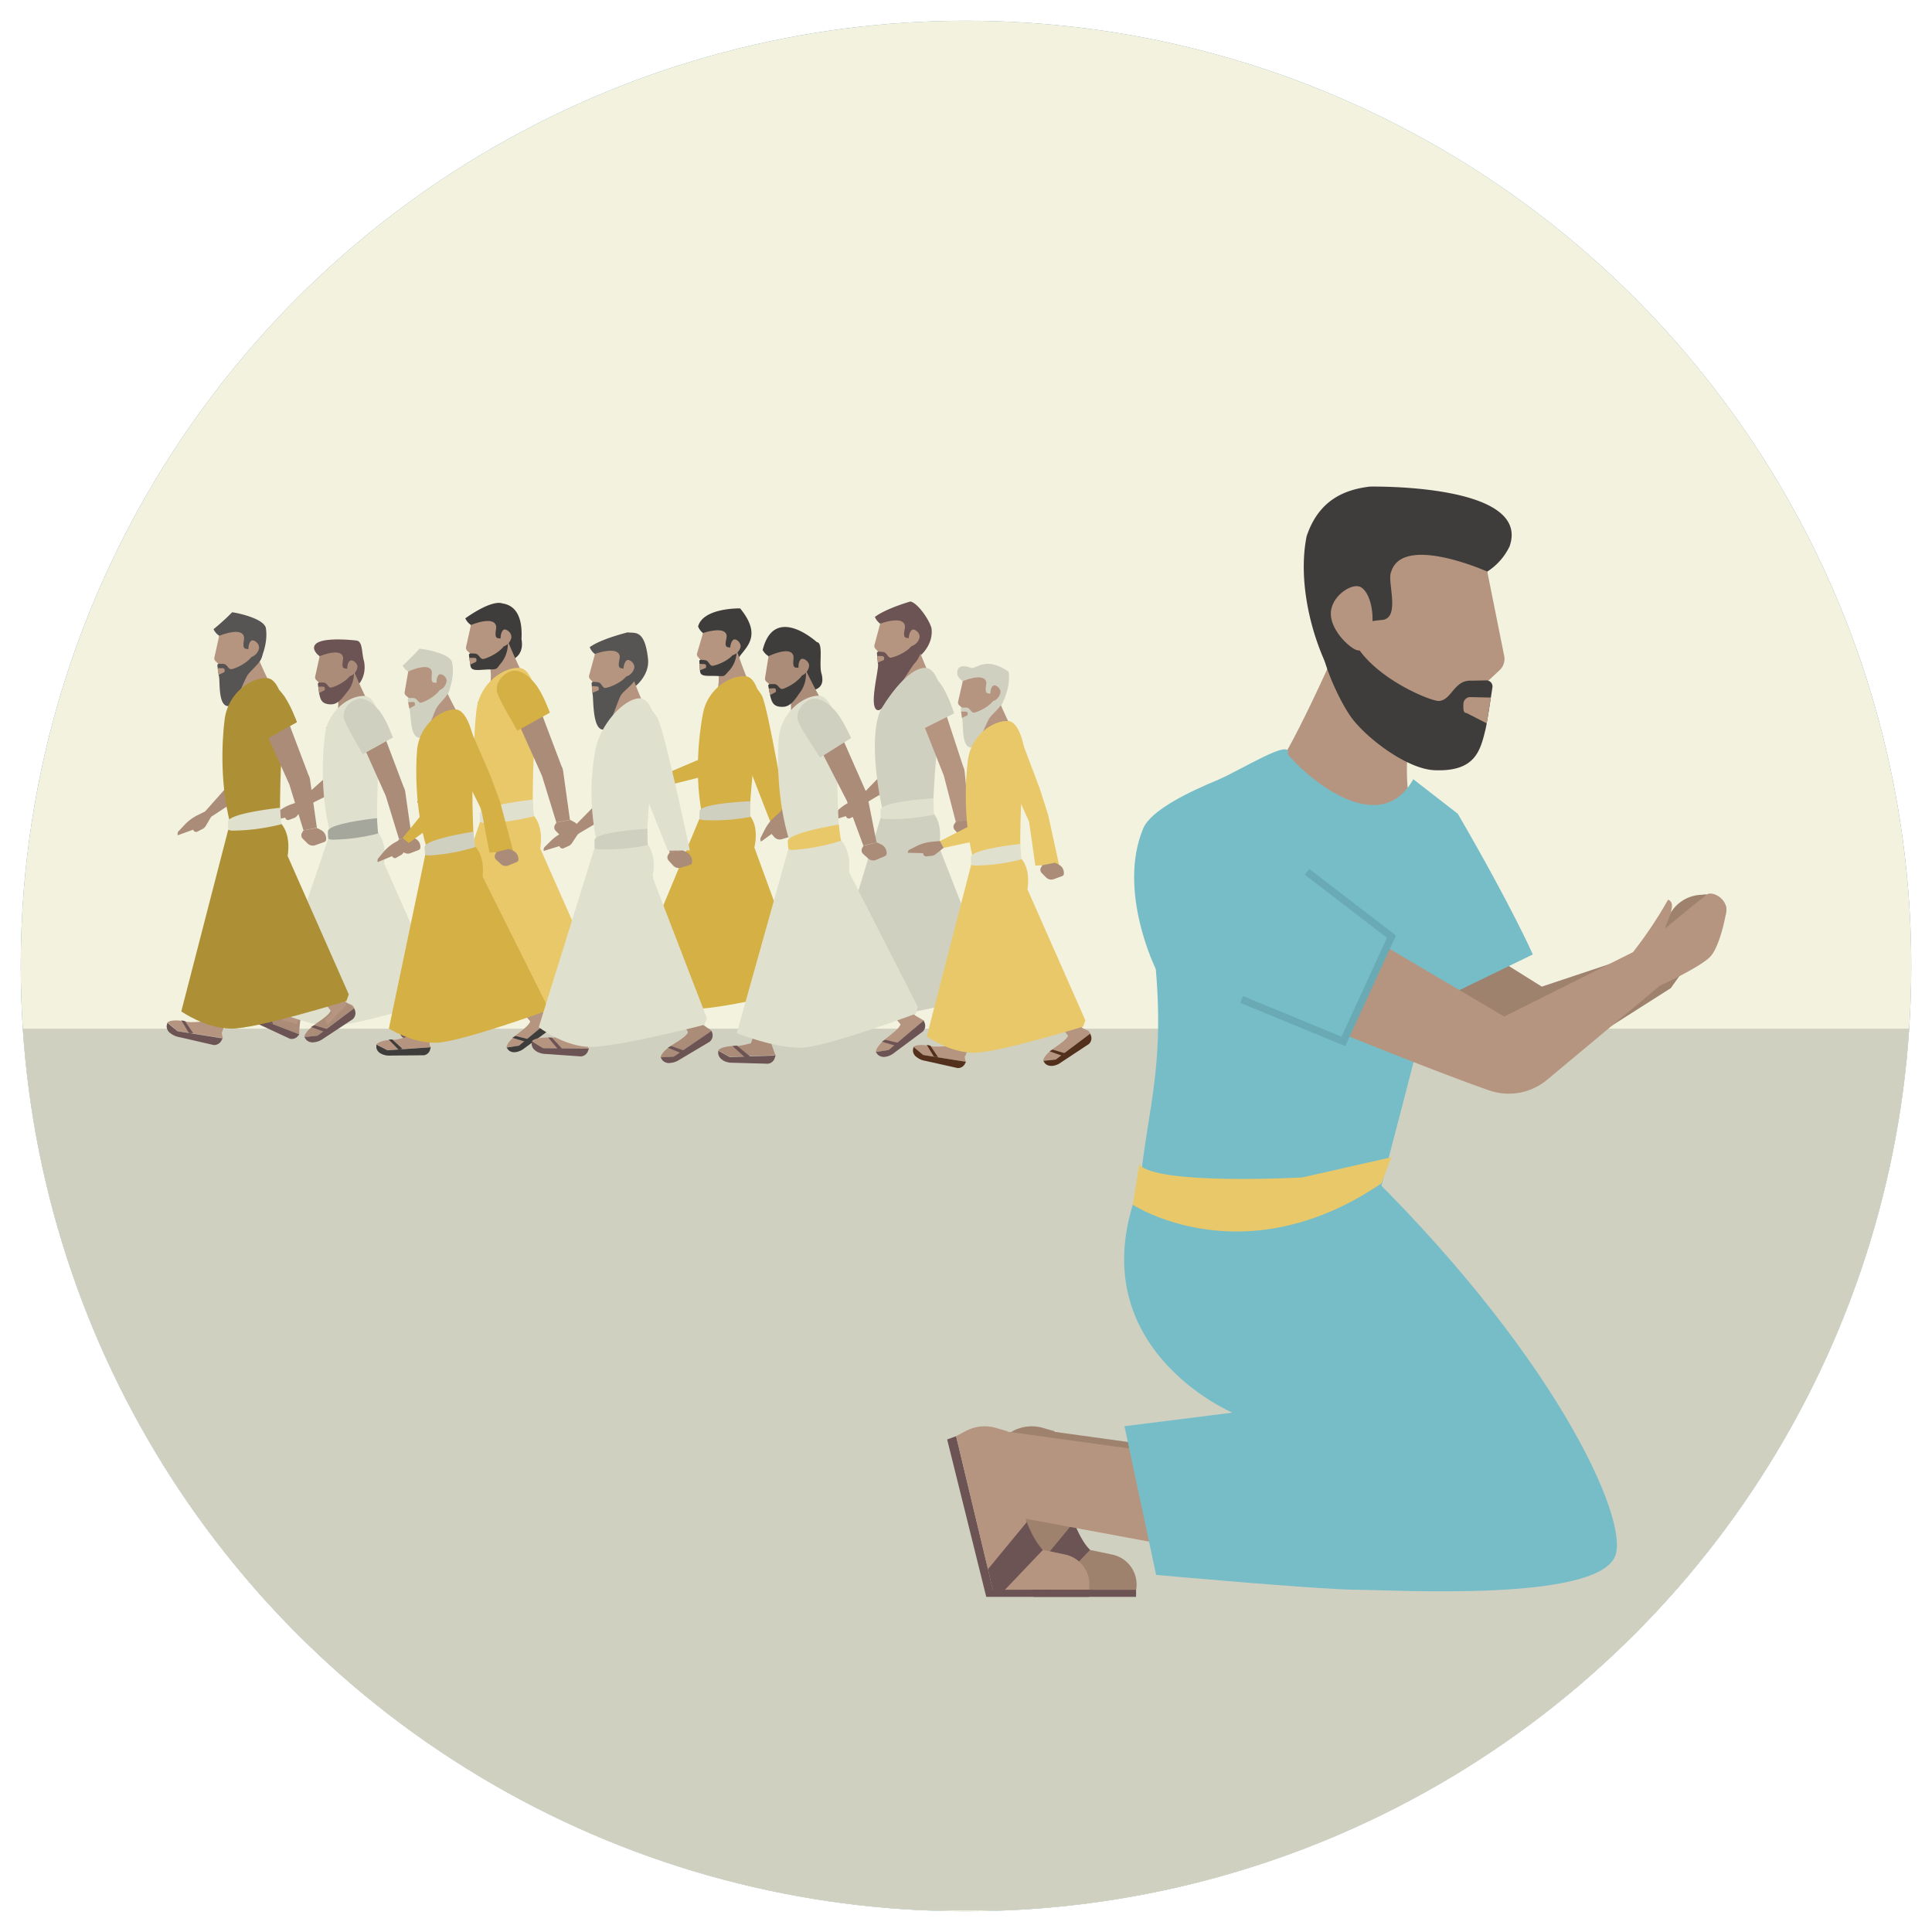 <svg id="Layer_1" data-name="Layer 1" xmlns="http://www.w3.org/2000/svg" xmlns:xlink="http://www.w3.org/1999/xlink" viewBox="0 0 600 600"><defs><style>.cls-1{fill:#f3f2df;}.cls-2{fill:none;}.cls-3{fill:#5d97a1;}.cls-4{clip-path:url(#clip-path);}.cls-5{fill:#d0d0c1;}.cls-6{clip-path:url(#clip-path-2);}.cls-7{fill:#b69580;}.cls-8{fill:#6c5354;}.cls-9{fill:#aa8c78;}.cls-10{fill:#e0e0cf;}.cls-11{fill:#a6a79c;}.cls-12{fill:#3e3d3c;}.cls-13{fill:#d5b044;}.cls-14{fill:#575554;}.cls-15{fill:#ad9036;}.cls-16{fill:#e9c869;}.cls-17{fill:#53301c;}.cls-18{fill:#9e826e;}.cls-19,.cls-20{fill:#76bdc8;}.cls-20{stroke:#69aab4;stroke-miterlimit:10;stroke-width:2.26px;}</style><clipPath id="clip-path"><circle class="cls-1" cx="300" cy="300" r="293.56"/></clipPath><clipPath id="clip-path-2"><rect class="cls-2" x="51.72" y="186.8" width="287.23" height="144.9"/></clipPath></defs><title>EEI-LessonOverviewImages</title><circle class="cls-3" cx="300" cy="300" r="293.56"/><circle class="cls-1" cx="300" cy="300" r="293.56"/><g class="cls-4"><rect class="cls-5" x="1.96" y="319.47" width="655.01" height="273.8"/><g class="cls-6"><path class="cls-7" d="M138.7,312.63a2.12,2.12,0,0,0-.79-1A8.69,8.69,0,0,1,135,310a1,1,0,0,0-1.7.33,15.05,15.05,0,0,0,1,1.85c.1.07,1.2.48,1.2.48"/><path class="cls-7" d="M138.7,312.63l-10.68,8-3.83.4s-.17-1.54,3.75-4.2c1.15-.78,3.69-2.49,3.91-3.56.46-2.23.37-4.19.92-4.6"/><path class="cls-8" d="M126.94,322.6h-.08a2.63,2.63,0,0,1-2.12-.73l-.55-.81,3.83-.4,10.68-8,.25.71a2.43,2.43,0,0,1-.66,2.5l-8.57,5.66a5.58,5.58,0,0,1-2.78,1.1"/><path class="cls-7" d="M131,317.38l5.49-5.8-13.1-24.41A164.23,164.23,0,0,0,118.77,267c-1-3,1.47-4.36-1.83-8.2-3.45-4-11.9-.61-12.71,1.46-2,5.19,10.06,29.8,10.06,29.8a4.35,4.35,0,0,0,.56,1.22l17.47,22.63-2.13,2.3Z"/><path class="cls-8" d="M97.65,201.87a4.57,4.57,0,0,0,1.63,1.92c1,5.45,5.31,11.68,8.33,11.13,2.83-.51,6.45-4,5.46-9.5-.83-2.64-.33-6.21-2.35-6.49,0,0-14.65-1.84-13.07,2.94"/><path class="cls-9" d="M104.75,215.56l-.5-2.67L110,208.6s4.17,10,5.16,10.5c1.25.59.64-.87.73.52.16,2.57-11.4,3.44-11.06,1.37a15.25,15.25,0,0,0-.06-5.43"/><path class="cls-9" d="M99.28,203.79s6.41-2.72,7.22.17c.32.68-.82,3.48.62,3.63a9,9,0,0,1,2.46.6s.64,5.4-7.31,6.93l-4.06-3.94a1.17,1.17,0,0,1-.33-1.08Z"/><path class="cls-8" d="M99.18,215.65c-.1-.43-.34-2.27-.46-3.18a.46.46,0,0,1,.45-.51l1.15,0c1.3,0,1.43,1.46,2.37,1.57.65.08,6.17-2.07,6.89-5.39.23-1,.33.69.33.69a8.87,8.87,0,0,1-2.21,6.2c-1.16,1.5-2.68,3.67-4.77,3.71-3.06.05-3.39-1.54-3.75-3.14"/><path class="cls-9" d="M111,207.22a3.47,3.47,0,0,1-2.15,2.69c-.49,0-1-1.11-1-2.42s.52-2.16,1-2.36c.67-.29,2.21.77,2.17,2.09"/><path class="cls-9" d="M98.82,213.25h1.54a.53.53,0,0,1,.52.53c0,.28,0,.68-.25.68l-1.53.74c0-.34-.23-1.61-.28-1.94"/><path class="cls-9" d="M92.87,321.23l-12.45-4.88-2.35-3s1.23-.95,5.54,1c1.27.57,4.1.82,6,1.22,2.32.5,3.82-3.77,4.55-2.89a34.23,34.23,0,0,0-1.24,8.6c0,.64-.68.06-.86-2.63"/><path class="cls-8" d="M78.21,316.45l0-.06a2.69,2.69,0,0,1-.49-2.19l.4-.89,2.35,3.05,12.45,4.87-.47.59a2.41,2.41,0,0,1-2.48.74l-9.31-4.32a5.46,5.46,0,0,1-2.4-1.79"/><path class="cls-9" d="M101.32,225.88l.92,14.58L92.66,249l-2.31.82a13.4,13.4,0,0,0-4.24,2.48l-1.69,1.45a1.19,1.19,0,0,0-.49,1.27l4.67-1.11a.87.87,0,0,0,1.18.71l1.27-.48a2.32,2.32,0,0,0,1.26-.84l1.93-2.53,12.35-6.18a2.07,2.07,0,0,0,1.14-1.5l2.52-14-8.13-3.34Z"/><path class="cls-10" d="M113.35,216.14c-4.33-.32-11.45,4-12.47,12.17-.78,6.28-1.51,20,2.23,32.38,1.48,4.45,5.89,4.46,7.83,4.46s5.93-3.61,6.08-6.9-.1-19.09,1.25-25.07-.88-16.75-4.92-17"/><path class="cls-9" d="M119.56,229.08l5.78,15.28a4.5,4.5,0,0,1,.51,1.51l2,14-3.91.76-4.13-13.43-6.33-14.14Z"/><path class="cls-9" d="M123.92,260.65l-.42.7a1.39,1.39,0,0,0,.2,1.71l1.37,1.38a2.25,2.25,0,0,0,2.36.53l2.6-1a.77.77,0,0,0,.51-.65,2.84,2.84,0,0,0-1.51-2.85l-1.19-.63Z"/><path class="cls-5" d="M111.78,216.93c2-.07,4.56,1.67,6.64,4.64a32.77,32.77,0,0,1,3.5,7.42l-9.22,5.19s-5.45-9-5.89-11.15c-.64-3.18,2.63-6,5-6.1"/></g><polygon class="cls-5" points="121.39 227.5 122.01 229.03 112.7 234.18 111.87 232.87 121.39 227.5"/><g class="cls-6"><path class="cls-7" d="M87.68,317l1.55-3.68,6.26-27a4.86,4.86,0,0,1,.31-1.05s1.93-13.33,6.73-23.24a7.19,7.19,0,0,1-.2-1.63c.28,0,.65-.06,1.08-.08q.34-.65.72-1.26c1.14-1.91,8.69,3.82,9.29,6,1.64,6-8.75,23.4-8.75,23.4L92.12,318l-3.67-1.06Z"/></g><polygon class="cls-8" points="126.13 318.13 130.2 319.59 131.21 318.86 127.08 317.62 126.13 318.13"/><g class="cls-6"><path class="cls-10" d="M101.92,260.47l-18,52.84s11.31,5.19,18.78,5.29,33.8-8.08,33.8-8.08l.69-1.93-17.93-40.51s1.29-6.28-2.22-9.83Z"/><path class="cls-11" d="M117.08,254.09s.24,4.34.39,4.75a59.92,59.92,0,0,1-14.29,1.93,2.58,2.58,0,0,1-1.26-.3s-.08-.71-.08-2.28c0-2.51,15.24-4.1,15.24-4.1"/></g><polygon class="cls-8" points="82.2 313.56 83.6 317.65 84.8 317.98 83.19 313.99 82.2 313.56"/><g class="cls-6"><path class="cls-7" d="M243.86,309.22a2.19,2.19,0,0,0-.73-1.09,9,9,0,0,1-2.82-1.86,1,1,0,0,0-1.74.22,15.17,15.17,0,0,0,.87,1.94c.1.08,1.19.57,1.19.57"/><path class="cls-7" d="M249,308.41l-11.38,7.44-3.91.15s-.07-1.58,4.08-4c1.22-.72,3.92-2.29,4.21-3.36.62-2.23.65-4.22,1.25-4.6"/><path class="cls-8" d="M236.36,317.74h-.08a2.7,2.7,0,0,1-2.1-.88l-.5-.86,3.91-.16L249,308.41l.2.74a2.42,2.42,0,0,1-.84,2.48l-9.07,5.18a5.66,5.66,0,0,1-2.9.93"/></g><polygon class="cls-8" points="235.84 313.14 239.88 314.9 240.94 314.22 236.84 312.69 235.84 313.14"/><g class="cls-6"><path class="cls-7" d="M203.9,315.34l-12.3-5.78-2.18-3.25s1.31-.88,5.55,1.37c1.25.66,4.11,1.11,6,1.64,2.31.66,4.13-3.57,4.81-2.62a34.57,34.57,0,0,0-1.84,8.64c0,.65-.69,0-.7-2.73"/><path class="cls-8" d="M189.35,309.5l0-.06a2.73,2.73,0,0,1-.35-2.26l.47-.87,2.18,3.25,12.3,5.78-.52.56a2.43,2.43,0,0,1-2.56.59l-9.16-5a5.55,5.55,0,0,1-2.31-2"/></g><polygon class="cls-8" points="193.59 306.84 194.73 311.08 195.93 311.5 194.56 307.34 193.59 306.84"/><g class="cls-6"><path class="cls-7" d="M241.81,311.41l7.07-2.93-11.65-25.65a169.63,169.63,0,0,0-3.36-20.76c-.8-3.15,1.78-4.32-1.31-8.45-3.24-4.32-12-1.41-13,.63-2.43,5.13,8.21,30.92,8.21,30.92a4.44,4.44,0,0,0,.48,1.27l16.21,24.14-3.44-.4Z"/><path class="cls-12" d="M216.8,194.54a4.65,4.65,0,0,0,1.53,2.06c.64,5.6,4.6,12.21,7.71,11.86,2.9-.33,4.12,1.24,3.49-4.35,2.14-3.16,7.28-6.67.33-15.17,0,0-11.47-.26-13.06,5.6"/><path class="cls-7" d="M223.09,208.91l-.33-2.74,6.1-4s3.56,10.46,4.53,11c1.24.68.72-.84.71.57,0,2.62-11.8,2.73-11.31.66a15.85,15.85,0,0,0,.3-5.52"/><path class="cls-7" d="M218.33,196.6s6.69-2.32,7.31.65c.29.72-1.06,3.48.39,3.73a9.17,9.17,0,0,1,2.46.78s.29,5.52-7.89,6.53L216.75,204a1.17,1.17,0,0,1-.26-1.13Z"/><path class="cls-12" d="M217.43,208.62c-.07-.43-.19-2.31-.25-3.25a.45.45,0,0,1,.49-.48l1.16.12c1.32.06,1.36,1.58,2.31,1.75.65.13,6.4-1.68,7.35-5,.29-1,.28.72.28.72a9,9,0,0,1-2.65,6.14c-1.29,1.44-1.07,1.42-3.19,1.32-3.11-.15-5.24.34-5.5-1.32"/><path class="cls-7" d="M230,200.87a3.55,3.55,0,0,1-2.36,2.58c-.49,0-1-1.19-.85-2.53s.68-2.15,1.15-2.32c.7-.25,2.19.93,2.06,2.27"/><path class="cls-7" d="M217.23,206.16l1.56.1a.54.54,0,0,1,.49.57c0,.29,0,.7-.3.68l-1.6.65c0-.36-.13-1.65-.15-2"/><path class="cls-9" d="M222.45,221l-3.87,14.34-12,5.08-2.49,0a13.63,13.63,0,0,0-4.89,1l-2.11.86a1.21,1.21,0,0,0-.88,1.05l4.86.46a.89.89,0,0,0,.9,1.07l1.39,0a2.35,2.35,0,0,0,1.48-.39l2.69-1.81,13.91-1.92a2.11,2.11,0,0,0,1.59-1.07l7-12.7-6.75-5.87Z"/><path class="cls-13" d="M231.78,210.07c-4.37-.61-11.89,3.32-13.47,11.52-1.22,6.32-2.88,20.16.08,33,1.21,4.62,5.68,4.93,7.65,5.06s6.26-3.27,6.63-6.6,1.19-19.37,3-25.35.23-17-3.85-17.63"/><path class="cls-9" d="M237.21,223.62l3.43,15.55a4.45,4.45,0,0,1,.41,1.57l2.49,14.7-4,.51-3.29-13.9-5.48-14.78Z"/><path class="cls-9" d="M239.52,256l-.48.68a1.41,1.41,0,0,0,.09,1.75l1.3,1.5a2.28,2.28,0,0,0,2.36.69l2.7-.79a.78.78,0,0,0,.56-.62,2.91,2.91,0,0,0-1.34-3l-1.17-.72Z"/><path class="cls-13" d="M230.13,210.77c2.06.07,4.52,2,6.43,5.16s8.15,40.23,8.15,40.23l-5.19-.21S225,218.89,224.67,216.63c-.43-3.27,3.08-5.94,5.46-5.86"/><path class="cls-7" d="M199,310.69l1.82-3.63,8.17-27a4.33,4.33,0,0,1,.38-1s2.85-13.4,8.39-23.14a7.26,7.26,0,0,1-.09-1.66h1.1q.39-.63.81-1.23c1.29-1.86,8.57,4.46,9,6.68,1.27,6.16-10.45,23.16-10.45,23.16L203.39,312l-3.64-1.33Z"/><path class="cls-13" d="M217.2,254.3l-21.83,52.39s11.13,6,18.7,6.64,34.84-5.94,34.84-5.94l.83-1.91-15.47-42.3s1.73-6.29-1.6-10.13Z"/><path class="cls-5" d="M233,248.84s-.05,4.42.07,4.84a60.45,60.45,0,0,1-14.63,1,2.8,2.8,0,0,1-1.26-.38s0-.74.08-2.33c.17-2.55,15.74-3.13,15.74-3.13"/><path class="cls-13" d="M218.58,235.34c-1.1.28-12,5.08-12,5.08l.34,3.61,11.3-2.86Z"/><path class="cls-7" d="M110,313.11a2.19,2.19,0,0,0-.84-1.07,9.4,9.4,0,0,1-3.06-1.76,1,1,0,0,0-1.81.36,16.9,16.9,0,0,0,1.05,2c.11.08,1.28.51,1.28.51"/><path class="cls-9" d="M110,313.11,98.6,321.65l-4.07.43s-.17-1.64,4-4.46c1.23-.83,3.93-2.65,4.16-3.78.49-2.38.39-4.45,1-4.89"/><path class="cls-8" d="M97.45,323.71h-.08a2.83,2.83,0,0,1-2.26-.78l-.58-.86,4.07-.43L110,313.11l.27.76a2.57,2.57,0,0,1-.71,2.65l-9.1,6a5.85,5.85,0,0,1-3,1.17"/><path class="cls-7" d="M101.8,318.16l5.83-6.16L93.71,286.06a175.63,175.63,0,0,0-4.93-21.41c-1-3.22,1.56-4.62-2-8.71-3.67-4.28-12.64-.65-13.51,1.55C71.15,263,84,289.16,84,289.16a4.85,4.85,0,0,0,.59,1.29l18.56,24-2.27,2.44Z"/><path class="cls-14" d="M66.33,195.43a4.82,4.82,0,0,0,1.74,2c1.05,5.79,5.64,12.42,8.85,11.83,3-.54,6.67-8.57,5.62-14.36-.88-2.81-8.3-4.47-10.44-4.76a70.09,70.09,0,0,1-5.77,5.25"/><path class="cls-7" d="M73.88,210l-.54-2.84,6.1-4.56s4.42,10.67,5.47,11.16c1.34.62.69-.92.78.55C85.86,217,73.58,218,74,215.75a16.73,16.73,0,0,0-.07-5.77"/><path class="cls-7" d="M68.07,197.47s6.81-2.88,7.67.18c.34.72-.87,3.7.66,3.85a9.77,9.77,0,0,1,2.61.65s.69,5.74-7.77,7.36l-4.31-4.19a1.23,1.23,0,0,1-.35-1.15Z"/><path class="cls-14" d="M68,210.07c-.1-.45-.36-2.41-.49-3.37a.47.47,0,0,1,.48-.54l1.22,0c1.38,0,1.52,1.55,2.52,1.67.69.09,6.56-2.19,7.33-5.72.23-1.09,2.42.72,2.42.72.22,2.48-2.94,4.69-4.43,6.6-1.23,1.59-3.9,9.82-6.12,9.86-3.25.06-2.55-7.55-2.93-9.26"/><path class="cls-7" d="M80.48,201.12A3.68,3.68,0,0,1,78.21,204c-.53,0-1.11-1.17-1.06-2.57s.55-2.3,1-2.5c.71-.31,2.35.82,2.3,2.22"/><path class="cls-7" d="M67.58,207.52h1.63a.56.56,0,0,1,.55.56c0,.31,0,.73-.26.73l-1.63.78-.29-2.06"/><path class="cls-7" d="M69.11,322.42l-14-2.25L52,317.54s1.06-1.26,6-.23c1.45.31,4.44-.08,6.46-.08,2.51,0,3.11-4.77,4.07-4a36.19,36.19,0,0,0,.65,9.21c.15.66-.69.21-1.49-2.53"/><path class="cls-8" d="M52.81,320.77l-.06,0a2.83,2.83,0,0,1-1-2.16l.22-1,3.13,2.63,14,2.25-.36.72a2.56,2.56,0,0,1-2.39,1.33L55.7,322.09a5.89,5.89,0,0,1-2.89-1.32"/><path class="cls-9" d="M70,226.51l2.79,15.27L63.69,252l-2.33,1.16a14.22,14.22,0,0,0-4.17,3.14L55.59,258a1.29,1.29,0,0,0-.36,1.4L60,257.65a.93.93,0,0,0,1.34.6l1.28-.67a2.5,2.5,0,0,0,1.23-1l1.72-2.91,12.26-8.06a2.19,2.19,0,0,0,1-1.72l.92-15.13-9-2.51Z"/><path class="cls-15" d="M83,210.59c-4.6-.34-12.17,4.28-13.25,12.93-.84,6.67-1.61,21.22,2.36,34.41,1.58,4.72,6.26,4.74,8.33,4.74s6.29-3.84,6.45-7.34-.1-20.28,1.34-26.63-.94-17.79-5.23-18.11"/><path class="cls-9" d="M89.62,224.34l6.14,16.24a4.72,4.72,0,0,1,.53,1.6l2.12,14.89-4.16.81-4.39-14.26-6.73-15Z"/><path class="cls-9" d="M94.25,257.88l-.45.75a1.48,1.48,0,0,0,.21,1.82l1.46,1.46a2.38,2.38,0,0,0,2.51.56l2.76-1a.82.82,0,0,0,.54-.69,3,3,0,0,0-1.6-3l-1.27-.67Z"/><path class="cls-15" d="M81.34,211.43c2.15-.07,4.86,1.77,7.06,4.93a35.18,35.18,0,0,1,3.73,7.89l-9.81,5.51s-5.78-9.51-6.26-11.85c-.68-3.38,2.8-6.4,5.28-6.48"/></g><polygon class="cls-15" points="91.56 222.67 92.22 224.29 82.32 229.76 81.44 228.37 91.56 222.67"/><g class="cls-6"><path class="cls-7" d="M64.16,319.87l1.4-4,4.83-29.07a5,5,0,0,1,.26-1.13s1.14-14.27,5.57-25.1a7.33,7.33,0,0,1-.32-1.71l1.14-.16c.21-.47.44-.93.67-1.38,1.08-2.1,9.48,3.47,10.25,5.71,2.15,6.21-7.7,25.4-7.7,25.4l-11.32,32.2-4-.88Z"/></g><polygon class="cls-8" points="96.59 318.95 100.92 320.51 101.99 319.73 97.6 318.42 96.59 318.95"/><g class="cls-6"><path class="cls-15" d="M70.87,257.7,56.3,314.1s7.45,5.25,15.38,5.36,35.91-8.59,35.91-8.59l.73-2.05-19-43s1.37-6.68-2.37-10.45Z"/><path class="cls-10" d="M87,250.91s.26,4.62.41,5.05a63.46,63.46,0,0,1-15.18,2,2.72,2.72,0,0,1-1.34-.31s-.08-.76-.08-2.43c0-2.67,16.19-4.36,16.19-4.36"/></g><polygon class="cls-8" points="56.3 316.87 58.67 320.8 59.99 320.87 57.42 317.09 56.3 316.87"/><g class="cls-6"><path class="cls-7" d="M188.75,311.47a2.28,2.28,0,0,0-.85-1.1,9.48,9.48,0,0,1-3.11-1.77A1,1,0,0,0,183,309a17.49,17.49,0,0,0,1.06,2c.11.08,1.31.52,1.31.52"/><path class="cls-7" d="M188.75,311.47l-11.52,8.66-4.13.44s-.17-1.66,4-4.53c1.25-.84,4-2.69,4.22-3.84.5-2.41.4-4.51,1-5"/><path class="cls-8" d="M176.07,322.22H176a2.82,2.82,0,0,1-2.28-.79l-.6-.87,4.13-.44,11.52-8.66.27.77a2.59,2.59,0,0,1-.72,2.68L179.07,321a5.92,5.92,0,0,1-3,1.19"/><path class="cls-7" d="M180.48,316.59l5.92-6.25L172.27,284s-2.09-12.82-5-21.73c-1.07-3.27,1.58-4.69-2-8.84-3.73-4.34-12.83-.66-13.71,1.57-2.21,5.6,10.85,32.14,10.85,32.14a4.72,4.72,0,0,0,.6,1.31l18.84,24.4-2.3,2.48Z"/><path class="cls-12" d="M144.49,192a4.87,4.87,0,0,0,1.76,2.08c1.06,5.87,5.72,12.6,9,12,3.05-.55,7.76-1.74,6.7-7.61.54-9.39-3.85-10.78-6-11.08,0,0-2.69-1.5-11.41,4.61"/><path class="cls-7" d="M152.14,206.8l-.54-2.88,6.18-4.63s4.5,10.83,5.56,11.33c1.36.63.7-.94.79.55.18,2.78-12.29,3.72-11.92,1.49a16.75,16.75,0,0,0-.07-5.86"/><path class="cls-7" d="M146.25,194.11s6.91-2.93,7.78.18c.35.73-.88,3.75.67,3.91a10.19,10.19,0,0,1,2.66.65s.69,5.83-7.9,7.47l-4.37-4.24a1.28,1.28,0,0,1-.35-1.17Z"/><path class="cls-12" d="M146.13,206.89c-.1-.46-.36-2.44-.49-3.42a.49.49,0,0,1,.49-.55l1.24.05c1.4,0,1.54,1.57,2.56,1.69.69.09,6.65-2.23,7.43-5.81.24-1.11.35.75.35.75a9.58,9.58,0,0,1-2.38,6.68c-1.26,1.62-1,1.58-3.28,1.62-3.3.06-5.53.72-5.92-1"/><path class="cls-7" d="M158.85,197.81a3.75,3.75,0,0,1-2.31,2.9c-.53,0-1.13-1.2-1.08-2.62s.57-2.33,1-2.54c.72-.31,2.39.84,2.34,2.26"/><path class="cls-7" d="M145.75,204.3h1.66a.56.56,0,0,1,.56.56c0,.31,0,.74-.27.74l-1.65.8c-.05-.37-.25-1.74-.3-2.1"/><path class="cls-7" d="M139.33,320.74l-13.42-5.26-2.53-3.28s1.32-1,6,1.06c1.37.62,4.42.89,6.42,1.32,2.49.54,4.12-4.06,4.91-3.11a36.62,36.62,0,0,0-1.35,9.27c0,.69-.73.07-.93-2.83"/><path class="cls-8" d="M123.53,315.59l0-.07a2.86,2.86,0,0,1-.54-2.36l.44-1,2.53,3.28,13.42,5.26-.51.64a2.59,2.59,0,0,1-2.66.8l-10-4.66a6,6,0,0,1-2.58-1.93"/><path class="cls-9" d="M148.44,217.93l1,15.72-10.34,9.18-2.49.89a14.6,14.6,0,0,0-4.57,2.67L130.22,248a1.29,1.29,0,0,0-.53,1.36l5-1.19a1,1,0,0,0,1.27.77l1.37-.52a2.54,2.54,0,0,0,1.36-.91l2.09-2.73,13.31-6.66a2.25,2.25,0,0,0,1.23-1.62l2.72-15.14-8.77-3.59Z"/><path class="cls-16" d="M161.42,207.42c-4.67-.35-12.35,4.34-13.45,13.13-.84,6.77-1.63,21.52,2.4,34.91,1.61,4.8,6.35,4.81,8.45,4.81s6.39-3.9,6.55-7.44-.1-20.58,1.35-27-.95-18.06-5.3-18.38"/><path class="cls-9" d="M168.12,221.38l6.23,16.47a4.75,4.75,0,0,1,.54,1.63L177,254.59l-4.22.83-4.46-14.48-6.83-15.25Z"/><path class="cls-9" d="M172.82,255.42l-.46.75a1.51,1.51,0,0,0,.22,1.85l1.47,1.49a2.41,2.41,0,0,0,2.55.56l2.81-1a.84.84,0,0,0,.54-.69,3.07,3.07,0,0,0-1.62-3.08l-1.29-.69Z"/><path class="cls-13" d="M159.72,208.27c2.18-.07,4.92,1.8,7.17,5a35.33,35.33,0,0,1,3.77,8l-9.95,5.59s-5.87-9.64-6.35-12c-.69-3.43,2.84-6.49,5.36-6.58"/></g><polygon class="cls-13" points="170.09 219.68 170.75 221.32 160.71 226.87 159.82 225.47 170.09 219.68"/><g class="cls-6"><path class="cls-7" d="M133.73,316.17l1.68-4,6.75-29.13a5.07,5.07,0,0,1,.34-1.13s2.07-14.37,7.25-25.06a8.14,8.14,0,0,1-.21-1.75l1.16-.09c.25-.46.51-.92.77-1.36,1.23-2.06,9.38,4.13,10,6.44,1.77,6.43-9.44,25.24-9.44,25.24l-13.53,31.88-4-1.15Z"/></g><polygon class="cls-8" points="175.19 317.39 179.59 318.97 180.67 318.18 176.22 316.85 175.19 317.39"/><g class="cls-6"><path class="cls-16" d="M149.09,255.23l-19.43,57s12.2,5.61,20.25,5.72,36.45-8.72,36.45-8.72l.74-2.08-19.33-43.68s1.39-6.78-2.4-10.6Z"/><path class="cls-10" d="M165.44,248.34s.26,4.69.42,5.13a64.56,64.56,0,0,1-15.41,2.08,2.87,2.87,0,0,1-1.36-.32s-.08-.78-.08-2.47c0-2.71,16.43-4.42,16.43-4.42"/></g><polygon class="cls-8" points="127.83 312.47 129.33 316.88 130.63 317.24 128.89 312.93 127.83 312.47"/><g class="cls-6"><path class="cls-7" d="M171.51,316.17a2.06,2.06,0,0,0-.84-1,9,9,0,0,1-3-1.52c-1.17-1-1.7.31-1.69.41a14.56,14.56,0,0,0,1.07,1.81c.11.08,1.24.43,1.24.43"/><path class="cls-7" d="M171.51,316.17l-10.36,8.58-3.83.58s-.24-1.54,3.57-4.39c1.12-.84,3.6-2.69,3.77-3.77.36-2.27.17-4.23.71-4.67"/><path class="cls-12" d="M160.15,326.75h-.08a2.63,2.63,0,0,1-2.16-.63l-.59-.79,3.83-.58,10.36-8.58.29.7a2.43,2.43,0,0,1-.55,2.54l-8.35,6.1a5.66,5.66,0,0,1-2.75,1.24"/><path class="cls-7" d="M164,321.3l5.24-6.09L155,291.27a166.29,166.29,0,0,0-5.62-20c-1.13-3,1.27-4.44-2.22-8.16-3.67-3.89-12-.05-12.72,2.07-1.82,5.31,11.51,29.5,11.51,29.5a4.35,4.35,0,0,0,.62,1.19l18.63,21.95-2,2.41Z"/><path class="cls-5" d="M125.05,206.69a4.63,4.63,0,0,0,1.73,1.86c1.25,5.43,5.88,11.5,8.9,10.81,2.82-.65,5.93-8.41,4.69-13.84-1-2.62-8.05-3.87-10.1-4.05a65.82,65.82,0,0,1-5.22,5.22"/><path class="cls-7" d="M132.83,220.13l-.63-2.66,5.57-4.58s4.66,9.9,5.67,10.32c1.29.53.61-.91.76.48.29,2.58-11.3,4-11,1.9a15.72,15.72,0,0,0-.32-5.46"/><path class="cls-7" d="M126.78,208.55s6.32-3,7.27-.17c.35.67-.66,3.54.79,3.62a9,9,0,0,1,2.51.49s.89,5.41-7,7.31L126.05,216a1.15,1.15,0,0,1-.38-1.07Z"/><path class="cls-5" d="M127.23,220.48c-.12-.43-.45-2.26-.61-3.17a.47.47,0,0,1,.43-.54h1.16c1.31-.09,1.5,1.4,2.46,1.47.65,0,6.11-2.37,6.68-5.75.17-1,2.33.58,2.33.58.32,2.33-2.59,4.57-3.9,6.44-1.11,1.56-3.26,9.47-5.36,9.61-3.08.19-2.75-7-3.19-8.64"/><path class="cls-7" d="M138.69,211.45a3.5,3.5,0,0,1-2,2.81c-.49,0-1.1-1.06-1.11-2.39s.42-2.2.87-2.42c.65-.32,2.26.68,2.27,2"/><path class="cls-7" d="M126.76,218.08l1.55-.07a.52.52,0,0,1,.54.5c0,.29.07.68-.22.7l-1.5.81c-.07-.34-.31-1.6-.37-1.94"/><path class="cls-7" d="M133.74,325.21l-13.43.94-3.45-1.76s.71-1.39,5.46-1.49c1.4,0,4.09-1,5.94-1.46,2.32-.54,1.85-5.07,2.9-4.59a34.2,34.2,0,0,0,2.58,8.36c.28.58-.59.35-1.92-2"/><path class="cls-12" d="M118.34,327.19l-.07,0a2.65,2.65,0,0,1-1.39-1.77l0-1,3.45,1.76,13.43-.94-.18.74a2.42,2.42,0,0,1-1.92,1.74l-10.35.1a5.58,5.58,0,0,1-3-.6"/><path class="cls-13" d="M126.91,261.81l11.24-8.16A2.09,2.09,0,0,0,139,252l.2-14.36-8.63-2-.76.32,3.31,14.33-8.12,10"/><path class="cls-9" d="M125,260.32l-2.16,1.2a13.41,13.41,0,0,0-3.8,3.15l-1.44,1.73a1.2,1.2,0,0,0-.28,1.33l4.46-1.86a.89.89,0,0,0,1.29.51l1.18-.69a2.34,2.34,0,0,0,1.11-1l1.51-2.84"/><path class="cls-13" d="M141.51,220.31c-4.37-.12-11.33,4.59-12,12.82-.5,6.35-.59,20.15,3.75,32.46,1.7,4.41,6.13,4.22,8.09,4.13s5.79-3.92,5.78-7.23-1-19.19.09-25.27-1.67-16.8-5.74-16.91"/><path class="cls-13" d="M145.63,225.47l6.53,15.09c3,8,3.21,8.54,3.31,9.07l3.88,14.58-7.34.6-2.57-13.54-7-13.93Z"/><path class="cls-9" d="M154.22,264.58l-.39.72a1.41,1.41,0,0,0,.28,1.72l1.44,1.32a2.27,2.27,0,0,0,2.4.42l2.57-1.08A.77.77,0,0,0,161,267a2.89,2.89,0,0,0-1.65-2.8l-1.24-.58Z"/><path class="cls-7" d="M128.47,324.57l1.15-3.86L132.91,293a4.47,4.47,0,0,1,.2-1.08s.45-13.55,4.16-24a6.94,6.94,0,0,1-.37-1.61l1.06-.2c.19-.45.38-.9.58-1.34.94-2,9.13,2.87,10,4.95,2.3,5.79-6.18,24.39-6.18,24.39l-9.29,31-3.79-.67Z"/></g><polygon class="cls-12" points="159.13 322.28 163.29 323.56 164.27 322.78 160.06 321.73 159.13 322.28"/><g class="cls-6"><path class="cls-13" d="M132.08,265.43l-11.31,54s7.29,4.64,14.8,4.4,33.61-9.72,33.61-9.72l.61-2-19.92-39.89s1-6.39-2.71-9.79Z"/><path class="cls-5" d="M147,258.3s.44,4.36.61,4.76a59.9,59.9,0,0,1-14.28,2.61,2.71,2.71,0,0,1-1.29-.24s-.1-.72-.18-2.29c-.12-2.53,15.14-4.84,15.14-4.84"/></g><polygon class="cls-12" points="120.72 322.84 123.76 325.96 124.99 325.74 121.8 322.8 120.72 322.84"/><g class="cls-6"><path class="cls-7" d="M221,320.63a2.25,2.25,0,0,0-.79-1.12,9.49,9.49,0,0,1-3-1.9,1,1,0,0,0-1.82.27,16.67,16.67,0,0,0,1,2c.11.09,1.26.58,1.26.58"/><path class="cls-9" d="M221,320.17l-11.76,8-4.08.23s-.1-1.65,4.19-4.26c1.27-.77,4-2.46,4.34-3.58.61-2.35.61-4.42,1.22-4.83"/><path class="cls-8" d="M208,330.14h-.09a2.84,2.84,0,0,1-2.21-.88l-.54-.89,4.08-.23,11.76-8,.23.76a2.57,2.57,0,0,1-.84,2.62L211,329.11a5.87,5.87,0,0,1-3,1"/><path class="cls-9" d="M212.63,324.81l6.12-5.87-12.63-26.59a175.32,175.32,0,0,0-3.88-21.63c-.9-3.26,1.78-4.54-1.52-8.79-3.46-4.46-12.59-1.27-13.57.89-2.44,5.4,9.13,32.15,9.13,32.15a4.68,4.68,0,0,0,.53,1.31l17.37,24.93-2.39,2.33Z"/><path class="cls-14" d="M183.14,201a4.82,4.82,0,0,0,1.64,2.13c.76,5.83,5,12.67,8.26,12.25,3-.4,9-5.13,8.18-11-1.05-9.16-4.14-7.61-6.27-8,0,0-8.25,2-11.81,4.6"/><path class="cls-7" d="M190,215.86l-.4-2.86,6.31-4.26s3.9,10.87,4.93,11.41c1.3.69.73-.89.75.59,0,2.73-12.28,3.06-11.81.88a16.54,16.54,0,0,0,.22-5.76"/><path class="cls-7" d="M184.78,203.08s6.94-2.55,7.65.55c.3.74-1.05,3.65.47,3.89a9.36,9.36,0,0,1,2.58.77s.4,5.76-8.13,7l-4.1-4.39a1.26,1.26,0,0,1-.29-1.17Z"/><path class="cls-14" d="M184.05,215.66c-.08-.46-.24-2.42-.32-3.39a.49.49,0,0,1,.51-.52l1.21.1c1.38,0,1.44,1.63,2.44,1.8.68.11,6.65-1.88,7.59-5.36.29-1.08,2.39.84,2.39.84.1,2.48-3.17,4.54-4.75,6.37-1.31,1.53-3.65,11.15-5.87,11.08-3.24-.1-2.9-9.2-3.2-10.92"/><path class="cls-7" d="M197,207.33a3.7,3.7,0,0,1-2.42,2.74c-.52,0-1.05-1.23-.93-2.62s.67-2.27,1.16-2.45c.72-.27,2.31.93,2.19,2.33"/><path class="cls-7" d="M183.8,213.09l1.63.08a.55.55,0,0,1,.52.58c0,.3,0,.73-.3.71l-1.66.71c0-.37-.16-1.72-.19-2.08"/><path class="cls-7" d="M182.86,325.63l-14.2-.14-3.49-2.13S166,322,171,322.24c1.48.09,4.38-.73,6.37-1,2.49-.37,2.37-5.18,3.43-4.58a36.28,36.28,0,0,0,2,9c.25.63-.65.31-1.85-2.28"/><path class="cls-8" d="M166.49,326.43l-.06-.05a2.78,2.78,0,0,1-1.32-2l.06-1,3.49,2.13,14.2.14-.25.76a2.55,2.55,0,0,1-2.17,1.67l-10.89-.76a5.93,5.93,0,0,1-3.06-.87"/><path class="cls-9" d="M185.24,232.18l2,15.38-9.54,9.73-2.39,1a14.48,14.48,0,0,0-4.32,2.93l-1.68,1.67a1.28,1.28,0,0,0-.43,1.37l4.87-1.5a.94.94,0,0,0,1.31.66l1.31-.6a2.48,2.48,0,0,0,1.27-1l1.87-2.83,12.63-7.45a2.17,2.17,0,0,0,1.1-1.67L195,234.86l-8.87-2.94Z"/><path class="cls-10" d="M199.07,216.91c-4.58-.56-12.69,7.63-14.2,16.23a72,72,0,0,0,1,30.52c1.35,4.8,6,5,8.09,5.15s6.47-3.54,6.8-7,.89-20.26,2.63-26.54-.06-17.81-4.33-18.34"/><path class="cls-9" d="M205,231l5.34,16.52a4.6,4.6,0,0,1,.45,1.63l1.39,15-4.2.61-3.68-14.46-6-15.34Z"/><path class="cls-9" d="M208,264.7l-.48.72a1.49,1.49,0,0,0,.12,1.83l1.39,1.53a2.39,2.39,0,0,0,2.47.69l2.81-.88a.82.82,0,0,0,.58-.65,3,3,0,0,0-1.46-3.11l-1.23-.74Z"/><path class="cls-10" d="M197.35,217.67c2.15,0,4.76,2,6.82,5.27s10.06,41.15,10.06,41.15l-6.81.11s-15.3-37.95-15.66-40.31c-.51-3.41,3.11-6.26,5.59-6.22"/><path class="cls-7" d="M174.9,325.14l1.59-3.94,6.24-28.79a5.31,5.31,0,0,1,.31-1.12s1.85-14.19,6.79-24.8a7.78,7.78,0,0,1-.23-1.72c.29,0,.69-.07,1.14-.1.24-.46.49-.92.74-1.35,1.19-2.05,9.3,3.93,10,6.2,1.85,6.31-8.93,25-8.93,25L179.75,325l-4,0Z"/></g><polygon class="cls-8" points="207.39 325.35 211.64 327.11 212.74 326.38 208.42 324.86 207.39 325.35"/><g class="cls-6"><path class="cls-10" d="M184.63,263.37,167.32,319s7.19,5.6,15.11,6.1,36.28-6.83,36.28-6.83l.84-2-16.92-43.91s1.69-6.61-1.86-10.56Z"/><path class="cls-5" d="M201.06,257.38s0,4.62.16,5.07a64.1,64.1,0,0,1-15.26,1.3,2.91,2.91,0,0,1-1.33-.38s0-.76,0-2.43c.13-2.66,16.39-3.56,16.39-3.56"/></g><polygon class="cls-8" points="170.25 322.2 173.19 325.74 174.5 325.61 171.39 322.25 170.25 322.2"/><g class="cls-6"><path class="cls-7" d="M310.1,311.06a2.32,2.32,0,0,0-.79-1.12,9.36,9.36,0,0,1-3-1.88,1,1,0,0,0-1.81.27,15.35,15.35,0,0,0,1,2c.1.09,1.26.57,1.26.57"/><path class="cls-9" d="M310.1,311.06l-11.72,8-4.08.25s-.1-1.64,4.18-4.28c1.25-.78,4-2.48,4.32-3.6.59-2.35.58-4.43,1.19-4.84"/><path class="cls-17" d="M297.15,321.1h-.09a2.85,2.85,0,0,1-2.22-.87l-.54-.89,4.08-.25,11.72-8,.23.77a2.55,2.55,0,0,1-.82,2.61l-9.36,5.62a5.88,5.88,0,0,1-3,1"/><path class="cls-7" d="M301.74,315.74l6.09-5.9-12.76-26.52a176.52,176.52,0,0,0-4-21.61c-.91-3.26,1.76-4.55-1.56-8.79-3.48-4.44-12.6-1.2-13.56,1-2.42,5.42,9.28,32.11,9.28,32.11a4.48,4.48,0,0,0,.54,1.32l17.48,24.84-2.37,2.34Z"/><path class="cls-8" d="M271.7,191.57a5,5,0,0,0,1.64,2.12c.8,5.83,5.09,12.65,8.33,12.2,3-.41,8.4-5,7.61-10.81-.76-2.84-4.42-7.89-6.55-8.28,0,0-7.48,2.12-11,4.77"/><path class="cls-7" d="M278.6,206.44l-.41-2.86,6.29-4.29s3.95,10.85,5,11.39c1.3.68.73-.89.75.58.05,2.74-12.26,3.12-11.8.94a16.4,16.4,0,0,0,.19-5.76"/><path class="cls-7" d="M273.34,193.69s6.93-2.59,7.66.51c.31.74-1,3.66.49,3.88a9.67,9.67,0,0,1,2.58.76s.43,5.76-8.09,7l-4.12-4.37a1.22,1.22,0,0,1-.29-1.17Z"/><path class="cls-8" d="M272.68,206.27c-.08-.46-.25-2.42-.34-3.39a.49.49,0,0,1,.51-.52l1.21.1c1.38,0,1.45,1.61,2.45,1.78.68.11,6.64-1.91,7.56-5.4.29-1.08,2.4.83,2.4.83a9.72,9.72,0,0,1-2.65,6.6c-1.3,1.54-8.84,14.35-11.06,14.29-3.25-.09.22-12.57-.08-14.29"/><path class="cls-7" d="M285.59,197.87a3.7,3.7,0,0,1-2.4,2.76c-.52,0-1.06-1.22-.95-2.62s.66-2.27,1.15-2.46c.72-.27,2.31.93,2.2,2.32"/><path class="cls-7" d="M272.41,203.7l1.64.07a.56.56,0,0,1,.52.58c0,.3,0,.73-.3.71l-1.66.72c0-.37-.16-1.72-.2-2.08"/><path class="cls-7" d="M268.89,318.56,255,315.7l-3-2.77s1.11-1.22,6,0c1.43.36,4.44.11,6.45.2,2.51.11,3.32-4.63,4.24-3.84a35.87,35.87,0,0,0,.25,9.23c.12.67-.7.18-1.38-2.6"/><path class="cls-17" d="M252.68,316.2l-.06-.06a2.8,2.8,0,0,1-.91-2.2l.26-1,3,2.77,13.91,2.86-.39.7a2.55,2.55,0,0,1-2.45,1.22l-10.54-2.84a5.93,5.93,0,0,1-2.83-1.44"/><path class="cls-9" d="M274,222.78l2.12,15.37-9.49,9.78-2.38,1a14.4,14.4,0,0,0-4.31,3l-1.67,1.67a1.27,1.27,0,0,0-.42,1.38l4.86-1.54a.93.93,0,0,0,1.31.66l1.31-.61a2.48,2.48,0,0,0,1.27-1l1.85-2.84,12.6-7.51a2.18,2.18,0,0,0,1.09-1.68l1.58-15.07-8.88-2.9Z"/><path class="cls-5" d="M287.7,207.45c-4.58-.54-10.54,7-13.8,12.34-3.52,5.73-2.54,21.12.85,34.47,1.37,4.79,6,5,8.1,5.11s6.46-3.57,6.77-7.05.8-20.26,2.51-26.55S292,208,287.7,207.45"/><path class="cls-7" d="M293.69,221.48,299.11,238a4.85,4.85,0,0,1,.47,1.63l1.45,15-4.19.63-3.75-14.44L287,225.44Z"/><path class="cls-9" d="M296.84,255.19l-.48.73a1.49,1.49,0,0,0,.13,1.82l1.39,1.53a2.4,2.4,0,0,0,2.49.67l2.8-.88a.85.85,0,0,0,.57-.67,3,3,0,0,0-1.47-3.1l-1.24-.73Z"/><path class="cls-5" d="M286,208.22c2.15,0,4.77,2,6.84,5.23a35,35,0,0,1,3.37,8.05l-10,5.07s-5.36-9.75-5.73-12.11c-.53-3.41,3.08-6.27,5.56-6.24"/></g><polygon class="cls-5" points="295.71 219.89 296.29 221.54 286.16 226.57 285.35 225.15 295.71 219.89"/><g class="cls-6"><path class="cls-7" d="M264.06,315.79l1.57-3.94,6.1-28.83a4.91,4.91,0,0,1,.31-1.12s1.78-14.2,6.67-24.83a7.75,7.75,0,0,1-.24-1.72c.29,0,.69-.07,1.14-.11.24-.46.48-.91.73-1.35,1.18-2,9.32,3.88,10,6.15,1.87,6.3-8.82,25-8.82,25L268.8,316.75l-3.92-1.05Z"/></g><polygon class="cls-17" points="296.5 316.31 300.75 318.05 301.85 317.32 297.53 315.81 296.5 316.31"/><g class="cls-6"><path class="cls-5" d="M273.49,254l-17,55.7s7.22,5.58,15.14,6,36.25-7,36.25-7l.82-2-17.13-43.83s1.66-6.62-1.91-10.55Z"/><path class="cls-10" d="M289.89,247.91s.05,4.62.19,5.06a63.45,63.45,0,0,1-15.26,1.38,2.86,2.86,0,0,1-1.33-.37s0-.77,0-2.43c.12-2.67,16.37-3.64,16.37-3.64"/></g><polygon class="cls-17" points="256.33 312.45 258.54 316.48 259.85 316.61 257.44 312.72 256.33 312.45"/><g class="cls-6"><path class="cls-7" d="M286.89,316.93,276,326.08l-4,.65s-.27-1.62,3.72-4.67c1.18-.9,3.77-2.87,3.95-4,.36-2.4.14-4.46.7-4.93"/><path class="cls-8" d="M275,328.2h-.08a2.84,2.84,0,0,1-2.3-.65l-.63-.83,4-.65,10.86-9.15.31.74a2.53,2.53,0,0,1-.56,2.68l-8.76,6.52A5.92,5.92,0,0,1,275,328.2"/><path class="cls-7" d="M279,322.41l5.47-6.47-15.32-25.13a176.27,176.27,0,0,0-6.11-21.11c-1.23-3.15,1.3-4.7-2.43-8.59-3.9-4.07-12.66.05-13.4,2.3-1.87,5.62,12.42,31,12.42,31a4.57,4.57,0,0,0,.67,1.25l19.86,23-2.13,2.57Z"/><path class="cls-12" d="M236.84,201.83a4.91,4.91,0,0,0,1.85,1.95c1.36,5.72,6.31,12.08,9.49,11.32,3-.71,8.35,0,7-5.72-1-2.76.67-9.77-1.49-9.95,0,0-13.17-12.08-16.83,2.4"/><path class="cls-9" d="M245.18,215.94l-.69-2.8,5.83-4.89s5,10.4,6.08,10.84c1.37.55.64-1,.81.5.32,2.72-11.89,4.32-11.65,2.11a16.44,16.44,0,0,0-.38-5.76"/><path class="cls-9" d="M238.69,203.78s6.64-3.26,7.66-.25c.39.7-.66,3.74.88,3.81a9.55,9.55,0,0,1,2.64.5s1,5.69-7.35,7.77L238,211.68a1.24,1.24,0,0,1-.41-1.13Z"/><path class="cls-12" d="M239.27,216.36c-.13-.45-.49-2.38-.67-3.34a.48.48,0,0,1,.45-.57l1.22,0c1.38-.11,1.6,1.47,2.61,1.53.69,0,6.43-2.56,7-6.12.18-1.1.39.71.39.71a9.44,9.44,0,0,1-2,6.71c-1.15,1.65-2.63,4.05-4.84,4.21-3.24.24-3.69-1.43-4.17-3.11"/><path class="cls-9" d="M251.28,206.73a3.7,3.7,0,0,1-2.11,3c-.52,0-1.18-1.11-1.2-2.52s.43-2.32.9-2.55c.68-.35,2.39.69,2.41,2.09"/><path class="cls-9" d="M238.75,213.83l1.63-.09a.54.54,0,0,1,.58.52c0,.31.08.73-.22.74l-1.58.88c-.07-.36-.34-1.69-.41-2"/><path class="cls-9" d="M240.84,327.72l-14.19.48-3.58-2s.8-1.44,5.82-1.36c1.48,0,4.35-.93,6.32-1.31,2.47-.48,2.15-5.28,3.23-4.73a36.24,36.24,0,0,0,2.4,8.91c.27.63-.63.35-2-2.2"/><path class="cls-8" d="M224.53,329.22l-.08,0a2.83,2.83,0,0,1-1.4-1.93l0-1,3.58,2,14.19-.47-.21.77a2.56,2.56,0,0,1-2.1,1.76l-10.91-.3a5.84,5.84,0,0,1-3.09-.74"/><path class="cls-9" d="M244.4,228.89l4.12,10.77-6,12.25-1.93,1.75a14.15,14.15,0,0,0-3.17,4.15l-1.07,2.11a1.3,1.3,0,0,0,0,1.44l4.14-3a.93.93,0,0,0,1.45.22l1.06-1a2.44,2.44,0,0,0,.89-1.33l.88-3.27,9.62-11.07A2.21,2.21,0,0,0,255,240l-3.2-14.81-5.86.79c-.41.29-1.73,2.46-1.5,2.91"/><path class="cls-10" d="M254.34,216.05c-4.62-.09-11.92,4.94-12.52,13.64-.46,6.71-.43,21.27,4.26,34.22,1.84,4.63,6.52,4.39,8.58,4.28s6.07-4.19,6-7.69-1.22-20.24-.14-26.66-1.92-17.71-6.22-17.79"/><path class="cls-9" d="M261.68,229.41l7,15.87a4.78,4.78,0,0,1,.62,1.58l2.93,14.75-4.11,1-5.17-14L255.44,234Z"/><path class="cls-9" d="M268.16,262.65l-.41.77a1.48,1.48,0,0,0,.32,1.8l1.53,1.38a2.37,2.37,0,0,0,2.54.42l2.7-1.16a.83.83,0,0,0,.51-.71,3,3,0,0,0-1.77-2.94l-1.31-.6Z"/><path class="cls-5" d="M252.71,217c2.15-.19,4.94,1.5,7.32,4.53a34.69,34.69,0,0,1,4.16,7.67l-9.49,6s-6.3-9.17-6.9-11.48c-.87-3.33,2.44-6.54,4.91-6.76"/></g><polygon class="cls-5" points="263.54 227.63 264.28 229.22 254.7 235.22 253.75 233.89 263.54 227.63"/><g class="cls-6"><path class="cls-9" d="M233,324.55l1.43-4,5.06-29a4.34,4.34,0,0,1,.27-1.13s1.26-14.26,5.77-25.06a7.39,7.39,0,0,1-.3-1.71c.28-.05.68-.1,1.13-.15q.33-.71.69-1.38c1.1-2.09,9.45,3.55,10.2,5.79,2.1,6.23-7.9,25.34-7.9,25.34l-11.58,32.11-3.95-.92Z"/></g><polygon class="cls-8" points="273.88 323.5 278.28 324.81 279.31 323.97 274.86 322.9 273.88 323.5"/><g class="cls-6"><path class="cls-10" d="M244.81,263.75l-16,57.11s12.31,4.85,20.24,4.52,35.38-10.57,35.38-10.57l.62-2.08-21.39-41.92s1-6.75-2.94-10.31Z"/><path class="cls-16" d="M260.52,256.09s.51,4.59.69,5a63.76,63.76,0,0,1-15,2.88,2.83,2.83,0,0,1-1.36-.24s-.12-.75-.21-2.42c-.15-2.66,15.92-5.24,15.92-5.24"/></g><polygon class="cls-8" points="227.49 324.85 231.46 328.48 232.97 328.12 228.82 324.72 227.49 324.85"/><g class="cls-6"><path class="cls-7" d="M338.58,321a2.08,2.08,0,0,0-.79-1,9,9,0,0,1-2.9-1.66.94.94,0,0,0-1.7.34,14.36,14.36,0,0,0,1,1.85c.1.08,1.21.49,1.21.49"/><path class="cls-7" d="M338.58,321,327.85,329l-3.85.4s-.17-1.55,3.76-4.21c1.16-.79,3.72-2.52,3.94-3.59.46-2.24.37-4.21.93-4.62"/><path class="cls-17" d="M326.76,331h-.08a2.66,2.66,0,0,1-2.13-.73l-.55-.82,3.84-.4L338.58,321l.26.72a2.41,2.41,0,0,1-.67,2.5l-8.62,5.7a5.59,5.59,0,0,1-2.79,1.11"/><path class="cls-7" d="M330.88,325.72l5.51-5.83-13.17-24.54a165.84,165.84,0,0,0-4.67-20.26c-1-3,1.48-4.37-1.84-8.24-3.47-4.05-12-.62-12.78,1.46-2.06,5.22,10.12,30,10.12,30a4.35,4.35,0,0,0,.56,1.22l17.56,22.75L330,324.56Z"/><path class="cls-5" d="M297.31,209.59a4.61,4.61,0,0,0,1.65,1.94c1,5.48,5.33,11.74,8.37,11.19,2.84-.51,6.87-8.66,5.88-14.14-7.19-4.83-9.65-.87-11.68-1.15,0,0-4.73-2.09-4.22,2.16"/><path class="cls-7" d="M304.45,223.36l-.5-2.68,5.76-4.32s4.19,10.09,5.19,10.56c1.26.59.65-.87.73.52.17,2.58-11.46,3.46-11.11,1.38a15.7,15.7,0,0,0-.07-5.46"/><path class="cls-7" d="M299,211.53s6.44-2.73,7.25.17c.33.68-.82,3.49.63,3.64a9.08,9.08,0,0,1,2.47.61s.65,5.43-7.35,7L297.88,219a1.17,1.17,0,0,1-.33-1.09Z"/><path class="cls-5" d="M298.85,223.45c-.09-.43-.34-2.28-.46-3.19a.46.46,0,0,1,.46-.52l1.15,0c1.31,0,1.44,1.47,2.39,1.58.65.08,6.2-2.08,6.92-5.42.23-1,2.3.69,2.3.69.21,2.34-2.79,4.44-4.19,6.24-1.17,1.5-3.69,9.29-5.79,9.33-3.07.06-2.42-7.15-2.78-8.76"/><path class="cls-7" d="M310.7,215a3.47,3.47,0,0,1-2.15,2.7c-.49,0-1.05-1.11-1-2.44s.53-2.17,1-2.36c.67-.29,2.22.77,2.17,2.1"/><path class="cls-7" d="M298.5,221H300a.52.52,0,0,1,.52.53c0,.28,0,.68-.25.68l-1.54.75c0-.35-.23-1.62-.27-2"/><path class="cls-7" d="M299.94,329.75l-13.27-2.12-3-2.49s1-1.2,5.66-.22c1.36.29,4.2-.07,6.1-.07,2.38,0,2.95-4.52,3.86-3.81a33.87,33.87,0,0,0,.61,8.71c.14.63-.65.21-1.41-2.39"/><path class="cls-17" d="M284.52,328.2l-.06-.06a2.63,2.63,0,0,1-.95-2l.2-1,3,2.49,13.27,2.12-.34.68a2.4,2.4,0,0,1-2.26,1.26l-10.08-2.25a5.58,5.58,0,0,1-2.74-1.24"/><path class="cls-16" d="M293,263.32l13.57-2.89a2,2,0,0,0,1.49-1.17l6-13-7.07-5.3-.83,0-2.79,14.41-11.49,5.86"/><path class="cls-9" d="M291.91,261.19l-2.45.22a13.59,13.59,0,0,0-4.76,1.33l-2,1a1.2,1.2,0,0,0-.79,1.1l4.82.11a.88.88,0,0,0,1,1l1.36-.14a2.37,2.37,0,0,0,1.44-.5l2.52-2"/><path class="cls-16" d="M313.1,223.94c-4.35-.32-11.51,4.05-12.53,12.24-.79,6.31-1.53,20.07,2.23,32.55,1.5,4.47,5.92,4.49,7.88,4.49s6-3.64,6.11-7-.1-19.18,1.26-25.2-.89-16.83-4.95-17.13"/><path class="cls-16" d="M317,229.28l5.81,15.36c2.63,8.14,2.8,8.66,2.87,9.19l3.21,14.73-7.36.25-1.93-13.62L313.21,241Z"/><path class="cls-9" d="M323.73,268.69l-.43.71a1.41,1.41,0,0,0,.21,1.72l1.37,1.38a2.26,2.26,0,0,0,2.38.53l2.61-.95a.77.77,0,0,0,.51-.65,2.86,2.86,0,0,0-1.51-2.87l-1.21-.64Z"/><path class="cls-7" d="M295.26,327.34l1.33-3.8,4.56-27.5a4.49,4.49,0,0,1,.25-1.07s1.08-13.5,5.27-23.75a7.21,7.21,0,0,1-.3-1.61c.27-.05.64-.1,1.07-.15.21-.45.42-.89.64-1.32,1-2,9,3.29,9.7,5.41,2,5.87-7.29,24-7.29,24l-10.71,30.47-3.74-.84Z"/></g><polygon class="cls-17" points="325.95 326.48 330.04 327.94 331.05 327.21 326.9 325.97 325.95 326.48"/><g class="cls-6"><path class="cls-16" d="M301.61,268.51l-13.79,53.37s7.05,5,14.55,5.07,34-8.13,34-8.13l.7-1.94-18-40.72s1.29-6.32-2.24-9.89Z"/><path class="cls-10" d="M316.85,262.1s.24,4.36.39,4.77a59.57,59.57,0,0,1-14.36,1.94,2.6,2.6,0,0,1-1.27-.3s-.08-.72-.08-2.3c0-2.52,15.32-4.11,15.32-4.11"/></g><polygon class="cls-17" points="287.82 324.5 290.07 328.22 291.32 328.29 288.88 324.71 287.82 324.5"/><path class="cls-7" d="M438.3,225.79l2.31-11-23.35-18.23s-18.07,41.15-22.19,43c-5.24,2.33-2.6-3.64-3.07,2.07-.88,10.62,46.84,15.19,45.59,6.61A64.49,64.49,0,0,1,438.3,225.79Z"/><path class="cls-18" d="M528.78,277.88A11.59,11.59,0,0,0,518.55,284,56.77,56.77,0,0,0,514,294.66l-35.18,11.75-44.72-28-7.5,29.09,45.82,20.85a15,15,0,0,0,14.27-1l32.18-20.47,10.19-14.28,6.55-9C538.15,279.75,530,277.2,528.78,277.88Z"/><path class="cls-8" d="M323.88,481.34l-12.32,12.93-3.22-.57-1.51-6.39,12.05-14.62S320.91,478.36,323.88,481.34Z"/><polygon class="cls-8" points="322.99 493.69 311.55 446.02 308.77 447.04 320.92 495.92 352.82 495.92 352.82 493.69 322.99 493.69"/><polygon class="cls-8" points="308.37 493.69 296.93 446.02 294.15 447.04 306.29 495.92 338.19 495.92 338.19 493.69 308.37 493.69"/><path class="cls-18" d="M334.32,477.35l-6.83-32.87-3.48-1a12.48,12.48,0,0,0-9.57,1L311.55,446,323,493.7h29.85a9.51,9.51,0,0,0-7.41-10.91l-6.9-1.45Z"/><path class="cls-8" d="M338.51,481.34l-12.32,12.93L323,493.7l-1.51-6.39,12.05-14.62S335.53,478.36,338.51,481.34Z"/><path class="cls-18" d="M412,360.23l11.88-21.59-22.2,3.75c-12.27,2.07-18.69,15.52-14.35,30l25.13,84-86.26-11.9v15.44l5.17,15.55c.71,2.15-1.36-4.18.89-3.94l94,17.43c9,1.17,18.11-4.92,18.68-14C447.24,437.08,412,360.23,412,360.23Z"/><path class="cls-7" d="M319.69,477.35l-6.83-32.87-3.47-1a12.5,12.5,0,0,0-9.58,1L296.93,446l11.41,47.68h29.85a9.5,9.5,0,0,0-7.41-10.91l-6.9-1.45Z"/><path class="cls-7" d="M422,347.45l-12.73-8.81s3.51.52-8.76,2.59-18.68,15.52-14.34,30l11.68,85.11-86.27-11.9v15.44l5.17,15.55c.72,2.15-1.35-4.18.9-3.94l94,17.43c9,1.17,18.11-4.92,18.67-14C432.62,437.08,422,347.45,422,347.45Z"/><line class="cls-10" x1="349.21" y1="442.92" x2="377" y2="438.71"/><path class="cls-19" d="M419.78,359.15c62.54,60,86.74,113.17,81.73,124.33-6.24,13.93-66.93,10.35-80.84,10.22-12-.12-61.63-4.6-61.63-4.6l-9.83-46.18,33.52-4.21s-49-20.76-28.7-70.85,5,11.82,5,11.82l69.67-10.12"/><path class="cls-19" d="M428.65,369.56s-3.07,7.61-23.56,13.36-50.42.26-52.13,1.06c1.16-35.89,9.11-45.91,6-82.92-1.73-20.23,94-25.52,94-25.52l-17,66.06Z"/><path class="cls-19" d="M378.49,242.09C369,246,357.32,251.67,355,257.36c-8.08,19.46,4,43.7,4,43.7l60.16-9.22,18.11,23.43,38.76-18.86s-6.48-14.76-23.3-43.69L438.91,242c-10.89,19.46-34.41-1.85-39-7.83,1.64-5.28-15,5.23-21.46,7.91"/><path class="cls-16" d="M404.45,365.66s-45.14,2.5-50.66-4l-2,12.48s34.32,22.53,77.19-6.61l3.14-8.13Z"/><polygon class="cls-2" points="402.13 340.53 435.27 347.33 443.41 258.81 379.73 273.92 402.13 340.53"/><path class="cls-8" d="M323.88,481.34l-12.32,12.93-3.22-.57-1.51-6.39,12.05-14.62S320.91,478.36,323.88,481.34Z"/><path class="cls-7" d="M530.05,277.87c-7.6,5.78-13.53,11.34-13,10.24,3.09-6.88,2.42-8,1-8.73a129.33,129.33,0,0,1-10.91,16.32l-40,20-47.68-28.17-11.41,29.92s35.87,14.72,54.4,21.17a18.57,18.57,0,0,0,18-3.27l35-29.2s12.7-5.82,15.71-9.07,4.73-12.75,4.73-12.75C537.47,279.08,531.41,276.48,530.05,277.87Z"/><path class="cls-2" d="M432.14,291,417.2,323.41l-41.82-15.17s-17.14-28.64,5.06-45.1C380.44,263.14,393.91,259.41,432.14,291Z"/><polyline class="cls-20" points="405.93 270.76 432.14 290.89 417.2 323.41 385.6 310.39"/><path class="cls-12" d="M468.81,169.69a19.11,19.11,0,0,1-6.92,7.82c-4.53,22.44-22.9,47.85-35.37,45.33-11.64-2.35-25.27-33.89-20.73-56.32,3.65-10.86,11.24-14.41,19.61-15.4C425.4,151.12,475.73,150.07,468.81,169.69Z"/><path class="cls-7" d="M461.89,177.51s-26.27-11.76-29.85.08c-1.4,2.8,3.1,14.46-2.88,14.95a37.7,37.7,0,0,0-10.23,2.3s-3.1,22.28,29.68,29.24l17.1-15.94a4.78,4.78,0,0,0,1.43-4.45Z"/><path class="cls-12" d="M461.34,226.52c.43-1.75,1.58-9.32,2.15-13.07a1.88,1.88,0,0,0-1.84-2.15l-4.74.09c-5.37-.23-6,5.91-9.94,6.3-2.67.27-25.34-9.06-28-22.85-.83-4.27-1.39,2.83-1.39,2.83-14.59-8.6-3.37,17.82,2.24,25.34,4.69,6.29,17.14,15.86,25.77,16.19C458.19,239.68,459.72,233.13,461.34,226.52Z"/><path class="cls-7" d="M413.3,190.71c.08,5.46,6.59,11.33,8.63,11.3s4.41-4.48,4.33-9.94-2-9-3.84-9.82C419.69,181,413.21,185.26,413.3,190.71Z"/><path class="cls-7" d="M463,216.63l-6.35-.14a2.15,2.15,0,0,0-2.18,2.12c0,1.18-.21,2.82,1,2.84l6.26,3.19C461.94,223.22,462.79,218,463,216.63Z"/></g></svg>